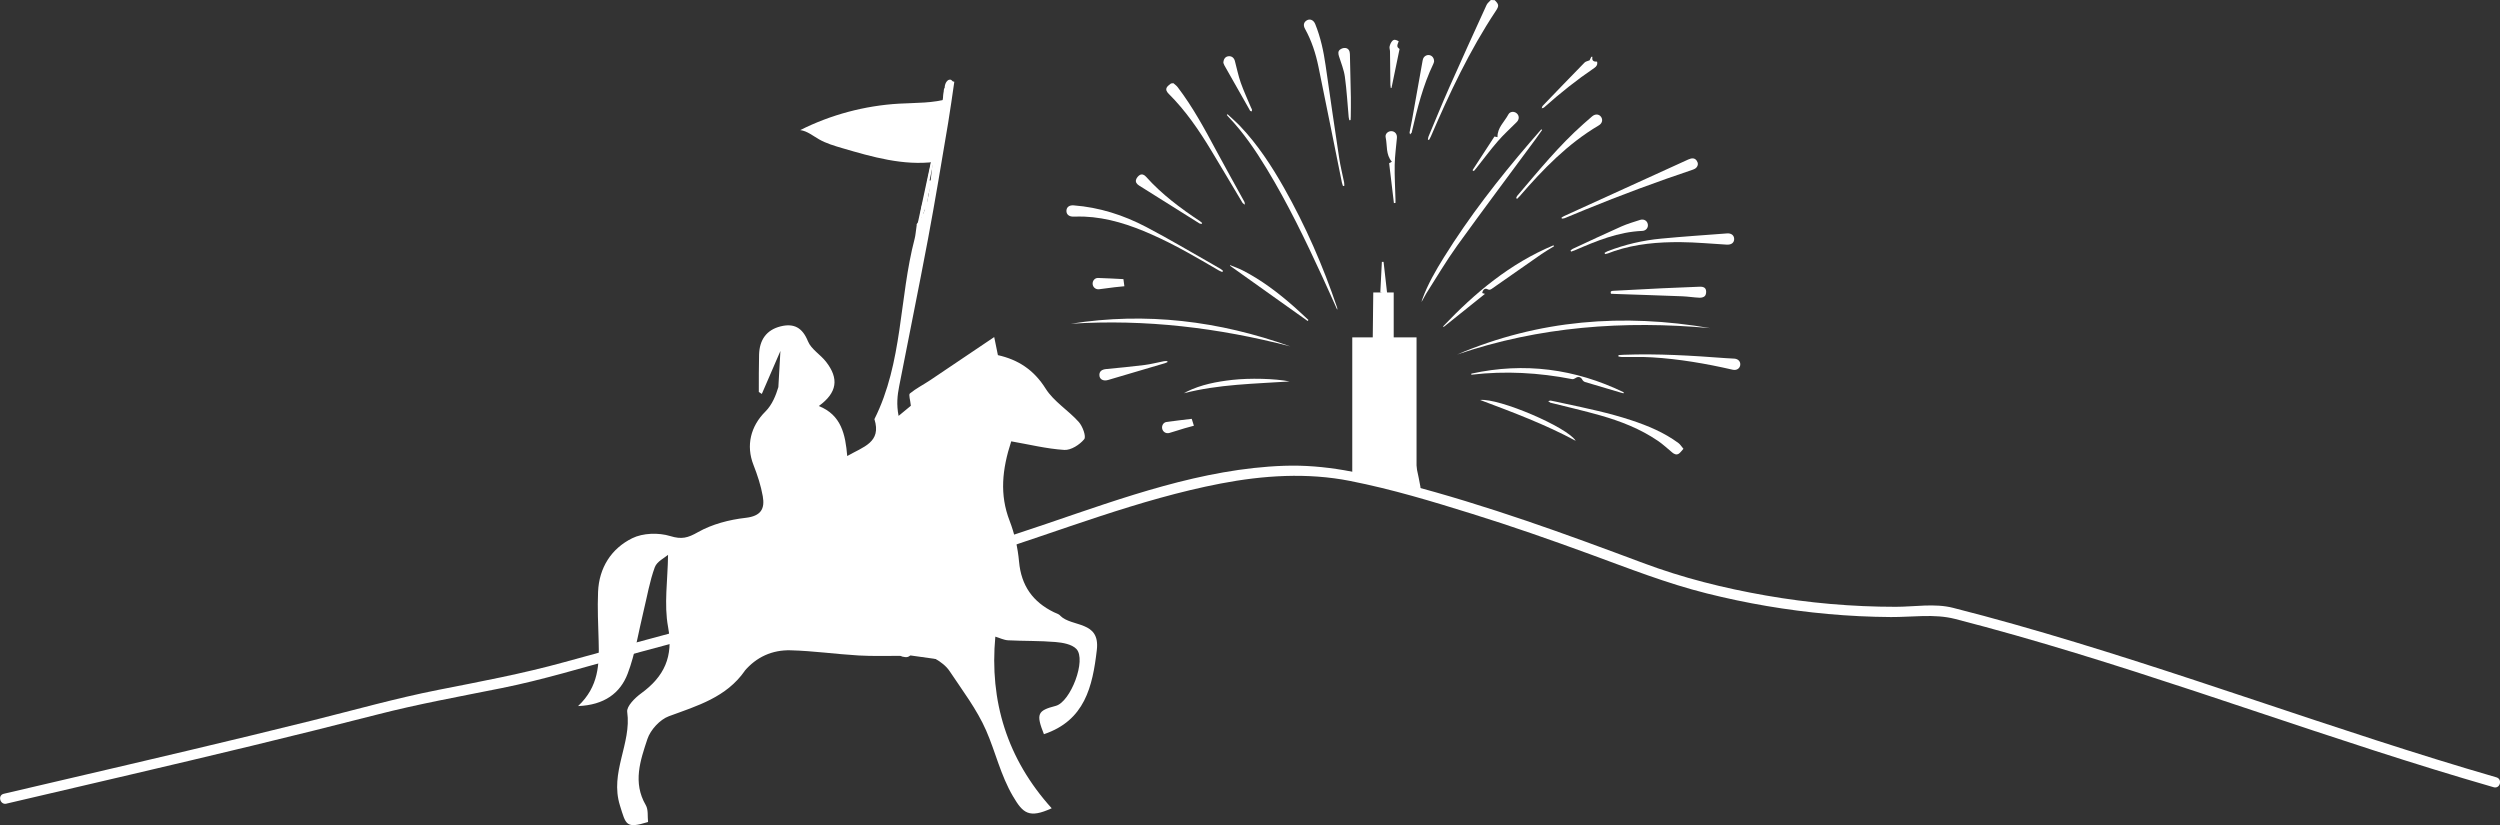 <svg xmlns="http://www.w3.org/2000/svg" id="Calque_1" viewBox="0 0 730.05 240.94"><rect x="0" y="0" width="730.05" height="240.94" fill="#333333" stroke="none"/><defs><style>      .cls-1 {        stroke: #fff;        stroke-miterlimit: 10;        stroke-width: .5px;      }      .cls-1, .cls-2 {        fill: #fff;      }    </style></defs><g><g><rect class="cls-1" x="395.14" y="98.77" width="18.27" height="40.6"></rect><polygon class="cls-1" points="401.12 98.53 401.27 85.66 406.74 85.66 406.74 98.97 401.12 98.53"></polygon><polygon class="cls-1" points="403.34 85.21 403.78 76.49 404.82 85.66 403.34 85.21"></polygon></g><path class="cls-2" d="M1.87,234.68c23.88-5.6,47.78-11.11,71.61-16.88,12.22-2.96,24.43-5.99,36.61-9.12,12.04-3.1,24.2-5.29,36.39-7.74s23.59-5.98,35.34-9.16c11.76-3.19,23.53-6.33,35.3-9.5,23.31-6.29,46.58-12.73,69.6-20,23.11-7.3,45.87-16.48,69.74-21.08,12.42-2.39,25.3-3.23,37.78-.76s23.91,5.96,35.58,9.59,23.05,7.62,34.44,11.79c11.34,4.15,22.47,8.55,34.21,11.48,11.58,2.9,23.38,4.91,35.27,5.99,6.14.56,12.3.86,18.46.9s12.65-1,18.67.54c47.34,12.16,93.1,29.53,139.76,43.91,5.84,1.8,11.7,3.55,17.58,5.25,1.86.54,2.65-2.36.8-2.89-47.27-13.69-93.31-31.29-140.67-44.66-5.98-1.69-11.98-3.31-18.01-4.84-5.37-1.37-11.23-.3-16.76-.3-12.69,0-25.38-1.11-37.89-3.3s-24.25-5.15-35.85-9.49c-11.34-4.24-22.7-8.45-34.16-12.35s-23.65-7.71-35.69-10.82-22.93-5.64-35.04-5.22c-23.8.83-46.95,9.31-69.26,16.91-46.27,15.77-93.79,27.37-140.86,40.42-12.19,3.38-24.49,5.67-36.89,8.12-12.34,2.44-24.47,5.87-36.67,8.91-23.95,5.96-47.99,11.57-72.02,17.18-6.05,1.41-12.09,2.82-18.14,4.24-1.88.44-1.08,3.33.8,2.89h0Z"></path><g><path class="cls-2" d="M436.48.05c1.24,1.21,1.32,1.66.33,3.14-7.66,11.53-13.51,24-18.97,36.67-.15.35-.36.67-.54,1.01-.11-.03-.22-.07-.33-.1.06-.31.07-.64.19-.92,2.01-4.78,3.96-9.59,6.06-14.33,3.57-8.05,7.23-16.07,10.89-24.08.25-.55.83-.96,1.25-1.44.37.02.75.04,1.12.05Z"></path><path class="cls-2" d="M425.5,103.53c23.83-10.19,48.54-12.07,73.91-7.71-25.15-2.28-49.87-.5-73.91,7.71Z"></path><path class="cls-2" d="M358.46,33.35c1.24,1.16,2.53,2.27,3.7,3.5,5.11,5.39,9.14,11.55,12.79,17.99,6.3,11.13,11.39,22.8,15.49,34.9.08.22.12.46.06.73-1.45-3.22-2.87-6.44-4.35-9.64-4.96-10.76-10.1-21.43-16.26-31.57-3.27-5.38-6.79-10.57-11.17-15.13-.17-.17-.32-.37-.47-.55.07-.07.14-.15.21-.22Z"></path><path class="cls-2" d="M392.18,54.33c-.11-.36-.26-.71-.33-1.07-2.28-11.27-4.53-22.54-6.84-33.8-.79-3.84-1.99-7.55-3.9-11-.58-1.04-.42-1.87.35-2.42.97-.69,2.11-.26,2.61.98,1.57,3.88,2.44,7.93,3.03,12.06,1.3,9.03,2.6,18.06,3.97,27.08.36,2.38.95,4.71,1.43,7.07.07.33.05.69.07,1.03l-.38.07Z"></path><path class="cls-2" d="M356.95,79.44c-.34-.15-.69-.26-1.01-.45-6.42-3.76-12.83-7.52-19.65-10.53-6.29-2.78-12.76-4.93-19.72-5.21-1.03-.04-2.06,0-3.09.01-1.31.02-2.11-.65-2.06-1.75.05-1.05.85-1.64,2.12-1.54,7.5.57,14.54,2.84,21.15,6.3,6.64,3.47,13.08,7.32,19.6,11.01.73.41,1.46.84,2.18,1.27.24.15.45.35.67.53-.06.12-.13.24-.19.35Z"></path><path class="cls-2" d="M376.81,101.16c-21.03-5.46-42.36-8.02-64.1-6.62,21.96-3.47,43.28-.83,64.1,6.62Z"></path><path class="cls-2" d="M450.33,37.96c-.64.9-1.27,1.81-1.92,2.7-7.63,10.34-15.34,20.61-22.85,31.03-3.26,4.53-6.1,9.37-9.11,14.09-.48.76-.82,1.61-1.36,2.4.09-.29.16-.58.27-.86,1.57-4.31,3.86-8.26,6.27-12.14,7.41-11.93,16.01-22.96,25.14-33.6,1.1-1.28,2.21-2.54,3.31-3.81.08.06.16.12.25.18Z"></path><path class="cls-2" d="M455.99,63.54c.27-.16.53-.35.81-.47,12.07-5.5,24.15-10.99,36.22-16.5,1.09-.5,1.9-.43,2.43.32.5.7.48,1.42-.09,2.06-.23.26-.6.45-.94.57-10.63,3.57-21.13,7.46-31.51,11.71-1.99.82-3.97,1.66-5.97,2.47-.26.11-.57.1-.85.15-.03-.1-.07-.21-.1-.31Z"></path><path class="cls-2" d="M491.59,131.07c-.57.61-.9,1.15-1.38,1.44-.66.4-1.31.11-1.88-.37-1.39-1.16-2.72-2.41-4.21-3.42-5.14-3.5-10.88-5.73-16.81-7.42-4.74-1.35-9.56-2.44-14.34-3.65-.06-.02-.14,0-.18-.03-.23-.15-.46-.31-.69-.47.27-.06.55-.21.8-.16,1.32.25,2.62.56,3.94.84,6.53,1.4,13.08,2.76,19.44,4.86,4.91,1.62,9.66,3.59,13.86,6.69.53.39.89,1.01,1.47,1.69Z"></path><path class="cls-2" d="M342.66,24.3c.34.31.88.67,1.25,1.16,4.41,5.79,7.86,12.17,11.28,18.56,2.67,4.98,5.45,9.9,8.17,14.86.14.25.12.59.18.89-.24-.19-.57-.32-.72-.56-3.05-5.09-6.05-10.21-9.13-15.29-3.58-5.92-7.47-11.62-12.41-16.53-.52-.52-.93-1.14-.57-1.83.24-.47.78-.8,1.21-1.16.1-.08.3-.05.73-.1Z"></path><path class="cls-2" d="M468.57,73.84c.3-.16.59-.36.91-.49,5.04-1.95,10.27-3.17,15.64-3.67,6.4-.61,12.83-1.03,19.24-1.52,1.24-.09,2.05.59,2.05,1.64,0,1.1-.83,1.71-2.14,1.64-4.49-.26-8.98-.69-13.48-.73-6.58-.05-13.11.49-19.42,2.62-.62.21-1.23.47-1.85.68-.27.09-.55.13-.82.19-.04-.12-.09-.24-.13-.36Z"></path><path class="cls-2" d="M472.65,103.69c.51-.03,1.02-.07,1.53-.09,9.92-.37,19.81.24,29.69.98.87.07,1.75.09,2.62.15,1.14.09,1.84.9,1.69,1.91-.16,1.01-1.08,1.58-2.19,1.33-7.78-1.79-15.63-3.14-23.6-3.62-2.93-.18-5.87-.07-8.81-.1-.33,0-.65-.1-.98-.15.01-.14.03-.27.04-.41Z"></path><path class="cls-2" d="M442.74,57.88c.09-.22.14-.47.28-.65,6.18-7.26,12.2-14.66,19.36-21.02.84-.75,1.69-1.49,2.54-2.22.89-.76,1.95-.72,2.57.07.65.83.43,1.95-.6,2.55-9.07,5.36-16.28,12.79-23.09,20.67-.23.27-.5.52-.75.77-.11-.06-.21-.12-.32-.18Z"></path><path class="cls-2" d="M470.43,85.8c-.26-.74.1-.85.67-.88,4.77-.24,9.55-.51,14.32-.74,3.68-.18,7.37-.31,11.05-.46.79-.03,1.52.21,1.71,1,.12.53.04,1.3-.29,1.69-.3.37-1.04.56-1.57.53-1.68-.07-3.36-.35-5.04-.42-6.62-.26-13.24-.46-19.86-.69-.34-.01-.67-.03-.99-.05Z"></path><path class="cls-2" d="M429.67,109.11c15.46-3.39,30.28-1.42,44.49,5.44-.02.1-.03.21-.05.31-.3-.08-.61-.15-.91-.24-3.44-1.01-6.89-2.02-10.32-3.06-.3-.09-.64-.36-.78-.63-.44-.89-1.25-1.09-2.06-.5-.25.19-.66.33-.95.28-9.73-1.89-19.51-2.45-29.37-1.29-.03,0-.06-.02-.09-.03.01-.09.02-.18.04-.27Z"></path><path class="cls-2" d="M453.82,71.91c-1.21.75-2.46,1.45-3.63,2.26-4.77,3.3-9.53,6.63-14.28,9.97-.49.35-.86.68-1.56.3-.72-.38-1.36.17-1.5,1.14.22.07.45.13.79.24-4.07,3.26-8.07,6.46-12.07,9.67-.05-.06-.1-.13-.15-.19,9.32-9.81,19.57-18.37,32.22-23.66.06.09.12.18.18.27Z"></path><path class="cls-2" d="M458.61,73.18c.21-.17.4-.39.65-.51,4.73-2.2,9.45-4.42,14.22-6.54,1.76-.78,3.64-1.32,5.48-1.92,1.07-.34,2.04.24,2.23,1.24.2,1.01-.49,1.93-1.62,1.98-7.03.28-13.37,2.93-19.69,5.66-.35.15-.72.26-1.08.39-.06-.1-.13-.21-.19-.31Z"></path><path class="cls-2" d="M418.78,17.99c-.04.14-.1.42-.22.67-3.03,6.3-4.69,13.03-6.26,19.79-.02.09,0,.21-.05.27-.15.19-.32.36-.48.53-.05-.22-.17-.45-.13-.65.2-1.14.47-2.26.67-3.4,1.02-5.66,2.02-11.32,3.03-16.98.06-.34.11-.68.22-1.01.25-.77,1.07-1.25,1.84-1.12.83.15,1.42.89,1.38,1.89Z"></path><path class="cls-2" d="M350.96,65.38c-.25-.05-.54-.03-.74-.16-5.87-3.68-11.73-7.37-17.6-11.05-.64-.4-1.09-.99-.87-1.7.16-.53.61-1.08,1.08-1.36.66-.39,1.33-.07,1.83.49,4.58,5.12,10.02,9.18,15.7,12.95.25.16.46.38.68.57-.04.09-.07.17-.11.26Z"></path><path class="cls-2" d="M376.64,111.39c-10.35.69-20.76.82-30.93,3.45.28-.16.56-.33.85-.47,4.21-2.07,8.74-2.92,13.35-3.44,4.92-.55,12.45-.4,16.72.47Z"></path><path class="cls-2" d="M460.14,128.73c-8.9-4.8-18.35-8.33-27.91-11.93,5.5-.59,25.53,7.96,27.91,11.93Z"></path><path class="cls-2" d="M394.04,35.11c-.07-.31-.17-.62-.2-.94-.36-3.92-.57-7.86-1.11-11.75-.28-2.05-1.11-4.02-1.73-6.01-.22-.71-.31-1.43.28-1.9.41-.33,1.08-.57,1.59-.5.93.11,1.31.87,1.33,1.78.1,4.22.21,8.43.28,12.65.03,1.88-.01,3.75-.03,5.63,0,.33-.03.66-.05.99-.12.02-.25.04-.37.06Z"></path><path class="cls-2" d="M430,49.71c2.13-3.28,4.27-6.55,6.41-9.84.28.06.54.11.89.18-.07-2.78,2.04-4.47,3.18-6.64.48-.9,1.71-.96,2.45-.3.77.69.76,1.76-.03,2.55-1.85,1.86-3.81,3.62-5.52,5.6-2.2,2.54-4.21,5.26-6.31,7.9-.22.28-.45.54-.68.8-.13-.08-.26-.17-.39-.25Z"></path><path class="cls-2" d="M359.23,77.43c1.22.51,2.48.93,3.65,1.53,5.48,2.81,10.35,6.51,14.95,10.56,1.45,1.27,2.84,2.61,4.26,3.92-.08.1-.16.2-.23.3-7.56-5.38-15.12-10.76-22.68-16.14.02-.06.04-.11.06-.17Z"></path><path class="cls-2" d="M340.94,105.74c-.26.11-.51.25-.78.33-5.53,1.63-11.07,3.25-16.6,4.9-1.43.42-2.56-.24-2.52-1.54.03-1.02.74-1.54,1.99-1.66,3.73-.36,7.45-.71,11.17-1.18,1.91-.24,3.79-.74,5.69-1.11.32-.06.65-.04.98-.05.02.11.04.21.06.32Z"></path><path class="cls-2" d="M464.2,17.6c.13-.27.3-.64.48-1.01.11,0,.23,0,.34,0-.25,1.25.47,1.44,1.36,1.41.19.85-.14,1.39-.76,1.81-5.17,3.51-10.05,7.39-14.71,11.56-.17.16-.47.18-.7.26.1-.25.13-.56.3-.74,4.06-4.23,8.13-8.45,12.23-12.64.32-.32.89-.4,1.47-.64Z"></path><path class="cls-2" d="M357.25,18.28c.05-1.09.61-1.74,1.43-1.85.93-.13,1.67.4,1.93,1.38.56,2.11.99,4.27,1.71,6.33.87,2.47,1.99,4.85,3,7.27.1.23.25.44.3.68.03.14-.09.31-.14.46-.13-.06-.28-.09-.39-.17-.09-.07-.12-.21-.19-.32-2.45-4.32-4.91-8.63-7.35-12.96-.18-.31-.26-.68-.31-.82Z"></path><path class="cls-2" d="M328.06,81.5c.11.85.19,1.43.28,2.09-.94.09-1.89.17-2.85.29-1.52.19-3.03.42-4.55.59-.99.11-1.81-.6-1.87-1.55-.06-.92.63-1.77,1.57-1.75,2.49.07,4.98.22,7.41.34Z"></path><path class="cls-2" d="M408.45,12.04c-.59,1.42-.54,1.7.25,2.27-.79,3.83-1.57,7.6-2.35,11.36-.07.02-.15.03-.22.05-.04-.32-.1-.64-.11-.96-.04-3.24-.07-6.48-.11-9.72,0-.5-.23-1.02-.12-1.48.14-.59.41-1.23.82-1.64.47-.47,1.03-.34,1.84.13Z"></path><path class="cls-2" d="M407.05,59.32c-.46-3.88-.93-7.76-1.39-11.66.25-.14.49-.26.8-.43-1.84-2.09-1.3-4.74-1.82-7.13-.22-1,.69-1.83,1.68-1.8,1.03.03,1.71.86,1.61,1.98-.23,2.61-.6,5.22-.65,7.83-.06,3.37.14,6.74.23,10.1,0,.35,0,.7,0,1.05-.15.02-.31.04-.46.05Z"></path><path class="cls-2" d="M348.01,122.31c.26.82.43,1.37.63,2.01-.91.25-1.84.49-2.76.76-1.47.44-2.92.93-4.39,1.35-.96.28-1.88-.28-2.1-1.21-.21-.9.32-1.86,1.25-1.99,2.47-.35,4.94-.63,7.36-.92Z"></path></g><g><path class="cls-2" d="M309.61,179.75c-.46-.46-1.19-.65-1.81-.95-6.2-3.01-9.59-7.78-10.22-14.81-.36-4.03-1.3-8.14-2.76-11.92-2.93-7.61-2.21-14.93.48-23.19,5.28.92,10.36,2.18,15.5,2.51,1.93.12,4.49-1.52,5.81-3.13.64-.78-.46-3.77-1.59-5.04-3.05-3.41-7.3-5.96-9.67-9.73-3.45-5.5-8.04-8.46-13.94-9.78-.45-2.2-.89-4.36-1.08-5.28-6.33,4.27-12.51,8.46-18.72,12.61-1.96,1.31-4.09,2.38-5.9,3.86-.43.35.12,1.91.28,3.59-.68.56-2.13,1.76-3.58,2.96-.66-3.34-.35-6,.16-8.62,2.79-14.35,5.73-28.67,8.43-43.04,2.11-11.25,3.96-22.55,5.87-33.84.68-4.02,1.21-8.06,1.81-12.08l-1.7-.35c-.46.89-.91,1.78-1.35,2.65-.4,5.83-1.41,11.56-2.62,17.33-1.17,5.59-1.06,11.94-2.8,17.34-.57,1.75-1.47,3.33-2.59,4.72.03,0,.06,0,.1.01-.31,2.12-.36,3.15-.62,4.13-4.56,17.42-3.43,36.11-11.75,52.7,2.15,6.79-3.27,8.08-7.94,10.77-.53-6.29-1.72-11.99-8.3-14.6,5.41-3.93,5.93-8.02,2.11-12.93-1.64-2.11-4.34-3.66-5.28-5.98-1.62-4-4.09-5.31-7.96-4.36-4.22,1.04-6.19,4.02-6.31,8.25-.1,3.64-.06,7.28-.08,10.92.29.19.58.38.88.57,1.83-4.23,3.66-8.47,5.43-12.55-.21,3.66-.4,7.11-.6,10.55-.71,2.37-1.81,5.18-3.77,7.12-4.32,4.28-5.73,9.93-3.5,15.6,1.16,2.96,2.17,6.03,2.72,9.15.65,3.68-.52,5.8-5.02,6.31-4.76.54-9.76,1.84-13.89,4.17-2.97,1.68-4.72,2.19-8.12,1.15-3.37-1.04-7.97-.91-11.09.63-6.1,3.01-9.69,8.6-9.98,15.67-.2,4.77.03,9.57.17,14.35.2,6.71.07,13.3-6.01,19,7.67-.31,12.32-3.77,14.49-9.48,2.22-5.83,3.15-12.16,4.64-18.27,1.05-4.29,1.77-8.69,3.28-12.8.62-1.69,2.9-2.76,3.87-3.62-.09,7.39-1.22,14.44,0,21.04,1.62,8.72-1.13,14.52-7.88,19.43-1.79,1.3-4.27,3.78-4.05,5.39,1.31,9.28-5.15,17.67-2.12,27.34,1.77,5.65,1.69,6.83,8.21,4.82-.19-1.63.12-3.6-.67-4.93-3.85-6.59-1.58-13.09.48-19.3.89-2.68,3.66-5.7,6.28-6.66,8.32-3.06,16.79-5.52,22.2-13.31l-.18.18c3.52-4.19,8.19-6.26,13.49-6.12,6.63.17,13.24,1.12,19.87,1.51,4.24.25,8.51.09,12.77.11.06-.54.13-1.08.19-1.61-1.21-1.45-2.42-2.89-3.82-4.56,4.66,2.44,9.01,4.59,13.21,6.98,1.59.91,3.23,2.14,4.22,3.63,3.76,5.66,7.98,11.18,10.68,17.35,2.76,6.31,4.23,13.08,7.85,19.23,2.92,4.97,4.67,6.52,11.3,3.49-13.04-14.42-18.2-31.36-16.46-50.12,1.3.39,2.5,1.01,3.73,1.07,4.6.24,9.23.11,13.82.5,2.12.18,4.78.64,6.11,2.02,3.03,3.16-1.69,15.51-6.03,16.63-5.35,1.38-5.78,2.36-3.44,8.27,11.93-4.01,14.2-13.84,15.45-24.61,1-8.6-7.25-6.57-10.69-9.99ZM231.86,137.41c-3.37.41-5.21,2.07-4.65,5.79.84,5.49,1.54,11,2.23,16-4.01-5.67-4.16-12.79-3.48-20.02.08-.84,1.39-1.94,2.35-2.27,6.34-2.19,12.76-3.25,18.65-1.15-4.66.51-9.89,1.04-15.11,1.67Z"></path><g><path class="cls-2" d="M241.58,136.63c-1.98-.04-3.97-.07-5.95-.11,3.56-1.78,7.69-2.39,11.61-1.73-2.96.46-5.97.62-8.97.5-2.04-.08-4.1-.3-6.11.07s-4.01,1.46-4.89,3.3c-.61,1.27-.62,2.73-.62,4.14,0,2.13,0,4.27,0,6.4,0,3.51.31,7.64,3.26,9.53"></path><path class="cls-2" d="M241.58,135.13c-1.98-.04-3.97-.07-5.95-.11l.76,2.8c3.23-1.57,6.91-2.13,10.45-1.58v-2.89c-2.24.33-4.51.49-6.77.49-2.06,0-4.12-.26-6.18-.16-3.6.18-7.43,1.78-8.42,5.57-.53,2.01-.33,4.23-.33,6.29,0,1.95-.06,3.91.05,5.85.2,3.34,1.05,6.65,3.95,8.64,1.6,1.09,3.1-1.51,1.51-2.59-2.25-1.54-2.46-4.76-2.51-7.24-.04-1.7,0-3.41,0-5.12s-.27-3.8.35-5.45c1.17-3.11,5.32-3.05,8.03-2.92,3.75.18,7.41.09,11.12-.46,1.44-.21,1.43-2.67,0-2.89-4.41-.69-8.75-.07-12.77,1.88-1.4.68-.65,2.77.76,2.8,1.98.04,3.97.07,5.95.11s1.93-2.97,0-3h0Z"></path></g><g><path class="cls-2" d="M268.36,65.26c2.74-13.01,5.87-25.95,7.76-39.1"></path><path class="cls-2" d="M268.73,65.36c2.74-13,5.85-25.94,7.76-39.1.07-.47-.65-.68-.72-.2-1.91,13.16-5.02,26.1-7.76,39.1-.1.47.62.67.72.2h0Z"></path></g><g><path class="cls-2" d="M269.28,63.15c-.53-3.27,2.16-6.32,2.05-9.63,0-.24.14-.59.34-.46-.78,2.51-1.26,5.11-1.42,7.73"></path><path class="cls-2" d="M269.65,63.05c-.26-1.72.41-3.39,1-4.97.3-.79.59-1.58.8-2.39.1-.38.17-.77.22-1.16.02-.2.04-.41.05-.62,0-.1.02-.21,0-.31,0-.05,0-.09,0-.14.03-.09-.01-.1-.14-.04l-.26-.46c-.79,2.54-1.26,5.17-1.43,7.83-.03.48.72.48.75,0,.17-2.59.64-5.15,1.41-7.63.06-.2-.07-.4-.26-.46-.96-.33-.8,1.27-.86,1.75-.12,1.03-.47,2.02-.83,2.99-.7,1.88-1.48,3.77-1.17,5.82.07.48.79.27.72-.2h0Z"></path></g><g><path class="cls-2" d="M276.43,26.72c-.28-.81-.2-1.75.23-2.5.16-.29.42-.58.76-.59s.64.43.4.67"></path><path class="cls-2" d="M276.79,26.62c-.22-.64-.2-1.35.07-1.98.06-.15.14-.3.24-.42.07-.08.17-.17.25-.2,0,0,.09-.02.05-.01.04,0,.05,0,.02,0-.03,0-.02,0,.02,0-.03-.03,0,0,.02.02.03.02-.02-.03.02.02-.04-.05.02.03.02.04-.02-.03,0-.03,0,0,0,.08,0-.03,0-.04,0,.06,0,0,.02-.02-.14.15-.15.38,0,.53.14.14.39.15.53,0,.35-.39.17-.97-.27-1.21-.51-.28-1.05.07-1.35.48-.61.83-.71,2.02-.39,2.98.06.19.26.32.46.26.19-.05.33-.27.26-.46h0Z"></path></g><path class="cls-2" d="M277.19,28.73c-4.7,1.45-9.73,1.26-14.64,1.54-10.02.58-19.91,3.22-28.87,7.72,2.02.26,3.68,1.66,5.45,2.67,2.11,1.21,4.47,1.91,6.8,2.59,8.81,2.59,17.93,5.2,27.03,4.02"></path><path class="cls-2" d="M273.1,44.56c-1.2-.31-2.16-1.26-2.66-2.39-.5-1.13-.56-2.41-.38-3.63.45-2.97,2.38-5.62,4.91-7.24"></path><g><path class="cls-2" d="M255.44,189.33c6.19.1,12.38.63,18.49,1.59"></path><path class="cls-2" d="M255.44,190.45c6.09.11,12.17.61,18.19,1.55,1.42.22,2.03-1.95.6-2.17-6.22-.97-12.5-1.52-18.79-1.63-1.45-.03-1.45,2.22,0,2.25h0Z"></path></g><path class="cls-2" d="M274.6,192.62c-.47-.69-1.32-.98-2.13-1.19-3.18-.84-6.53-1-9.77-.47"></path><path class="cls-2" d="M267.68,189.24c-1.7,0-3.23-1.09-4.93-1.17,2.16-.03,4.33-.06,6.48.21-.75.26-1.57-.02-2.33-.22-.97-.26-1.97-.4-2.98-.42-.18,0-.36,0-.51.1s-.21.33-.09.45c.07.07.16.08.25.09.36.04.73-.03,1.05-.18-.61.18-1.26.23-1.89.17.63-.04,1.27,0,1.89.12-.22.16-.52.08-.79.11s-.55.36-.35.54c.21.2.51-.13.61-.4-1.26-.68-2.92-.46-4.05-1.34,1.05-.33,2.05-.81,2.96-1.42-.07-.08-.17.12-.07.17s.21-.03.29-.1c.06.33-.24.68-.58.68.4-.53,1.25-.64,1.77-.23-.24.19-.51.38-.82.38s-.63-.28-.54-.57c-.4.32-.84.64-1.35.67s-1.08-.34-1.07-.85c0-.09.02-.19.07-.26.2-.26.61-.07.85.16.17.16.33.35.37.57s-.08.5-.31.54c-.23.04-.43-.16-.56-.35-.37-.54-.58-1.18-.61-1.84,0-.08,0-.16.03-.24.04-.09.13-.15.22-.18.33-.12.71.07.92.35s.3.63.38.98c.1.44.21.87.31,1.31.03.14.07.3,0,.44-.08.19-.31.27-.52.24s-.38-.16-.53-.29c-.28-.24-.53-.54-.61-.9-.08-.36.06-.79.4-.95s.82.1.79.47c-.27.18-.61.25-.92.18"></path></g></g><path class="cls-2" d="M261.39,188.51l6.04,1.89c1.64.51,2.61-1.89,1.16-2.74-3.31-1.95-6.84-3.52-10.5-4.69-.7-.22-1.5.21-1.77.87-.29.72-.02,1.45.61,1.87,1.26.84,2.58,1.58,3.97,2.19.73.32,1.46.63,2.21.89.34.12.69.24,1.03.34.2.06.41.12.61.18.09.02.17.05.26.07-.26-.1-.43-.3-.52-.6v-.8l-.03.11.39-.66c.36-.18.44-.23.26-.16-.15.05-.29.11-.43.18-.09.04-.18.08-.27.13-.3.16-.59.39-.84.62-.51.47-.83,1.06-1.08,1.7-.28.7.31,1.72,1.05,1.85.23.04.47.08.7.12.8.14,1.62-.21,1.85-1.05.2-.72-.24-1.71-1.05-1.85-.23-.04-.47-.08-.7-.12l1.05,1.85c-.09.22.05-.07.07-.11.06-.09.05-.08-.02,0l.1-.11s.29-.27.18-.18c-.1.08.22-.13.22-.13.08-.04.2-.09.05-.03.18-.08.37-.13.55-.23.4-.22.74-.64.85-1.08.21-.85-.21-1.67-.96-2.1-.55-.31-1.23-.42-1.82-.61-2.18-.71-4.21-1.72-6.15-3.02l-1.16,2.74c3.44,1.1,6.66,2.54,9.79,4.39l1.16-2.74-6.04-1.89c-.77-.24-1.64.29-1.85,1.05-.22.81.27,1.6,1.05,1.85h0Z"></path><path class="cls-2" d="M405.78,140.78l1.71.06v-3c-2.42.32-4.87.31-7.28-.12l-.4,2.95c1.78.06,3.59.09,5.34-.32.88-.21,1.7-.58,2.5-1,.02-.01.69-.32.69-.29-.01.19-.35-.19-.38-.22-.22-.29.45-1.02.39-.98h1.51c-.16-.08-.32-.16-.48-.23-1.18-.57-2.51.37-2.2,1.69.17.72.33,1.44.5,2.16.32,1.41,2.6,1.45,2.89,0,.09-.44.18-.88.27-1.32.06-.31.07-.83.21-1.07l-.54.54-.08.03h-.8s-.05-.09-.05-.04c0,.13.23.36.29.48.17.32.29.63.4.98l2.74-1.16c-.27-.35-.49-.72-.4-1.18l-2.95-.4c.2,2.05,1.06,3.95,2.63,5.32,1.16,1.02,2.77.02,2.51-1.46-.64-3.55-1.42-7.06-2.35-10.55-.49-1.86-3.39-1.07-2.89.8.92,3.48,1.71,7,2.35,10.55l2.51-1.46c-.94-.83-1.63-1.93-1.75-3.2-.07-.74-.51-1.38-1.3-1.47-.69-.08-1.5.33-1.65,1.07-.24,1.22-.07,2.48.71,3.49.46.59,1.13.94,1.87.61.67-.29,1.09-1.04.87-1.77-.41-1.37-1.27-3.4-2.93-3.53-2.15-.18-2.24,2.42-2.55,3.94h2.89c-.17-.72-.33-1.44-.5-2.16l-2.2,1.69c.88.43,1.7.64,2.46-.12.54-.55.69-1.34.51-2.07-.37-1.5-1.9-2.21-3.33-1.85-.68.17-1.26.56-1.88.86-.55.26-1.15.41-1.74.53-1.33.25-2.74.17-4.09.12-1.66-.06-2.09,2.65-.4,2.95,2.68.47,5.37.58,8.07.23.8-.11,1.5-.61,1.5-1.5,0-.84-.69-1.47-1.5-1.5l-1.71-.06c-1.93-.06-1.93,2.94,0,3h0Z"></path></svg>